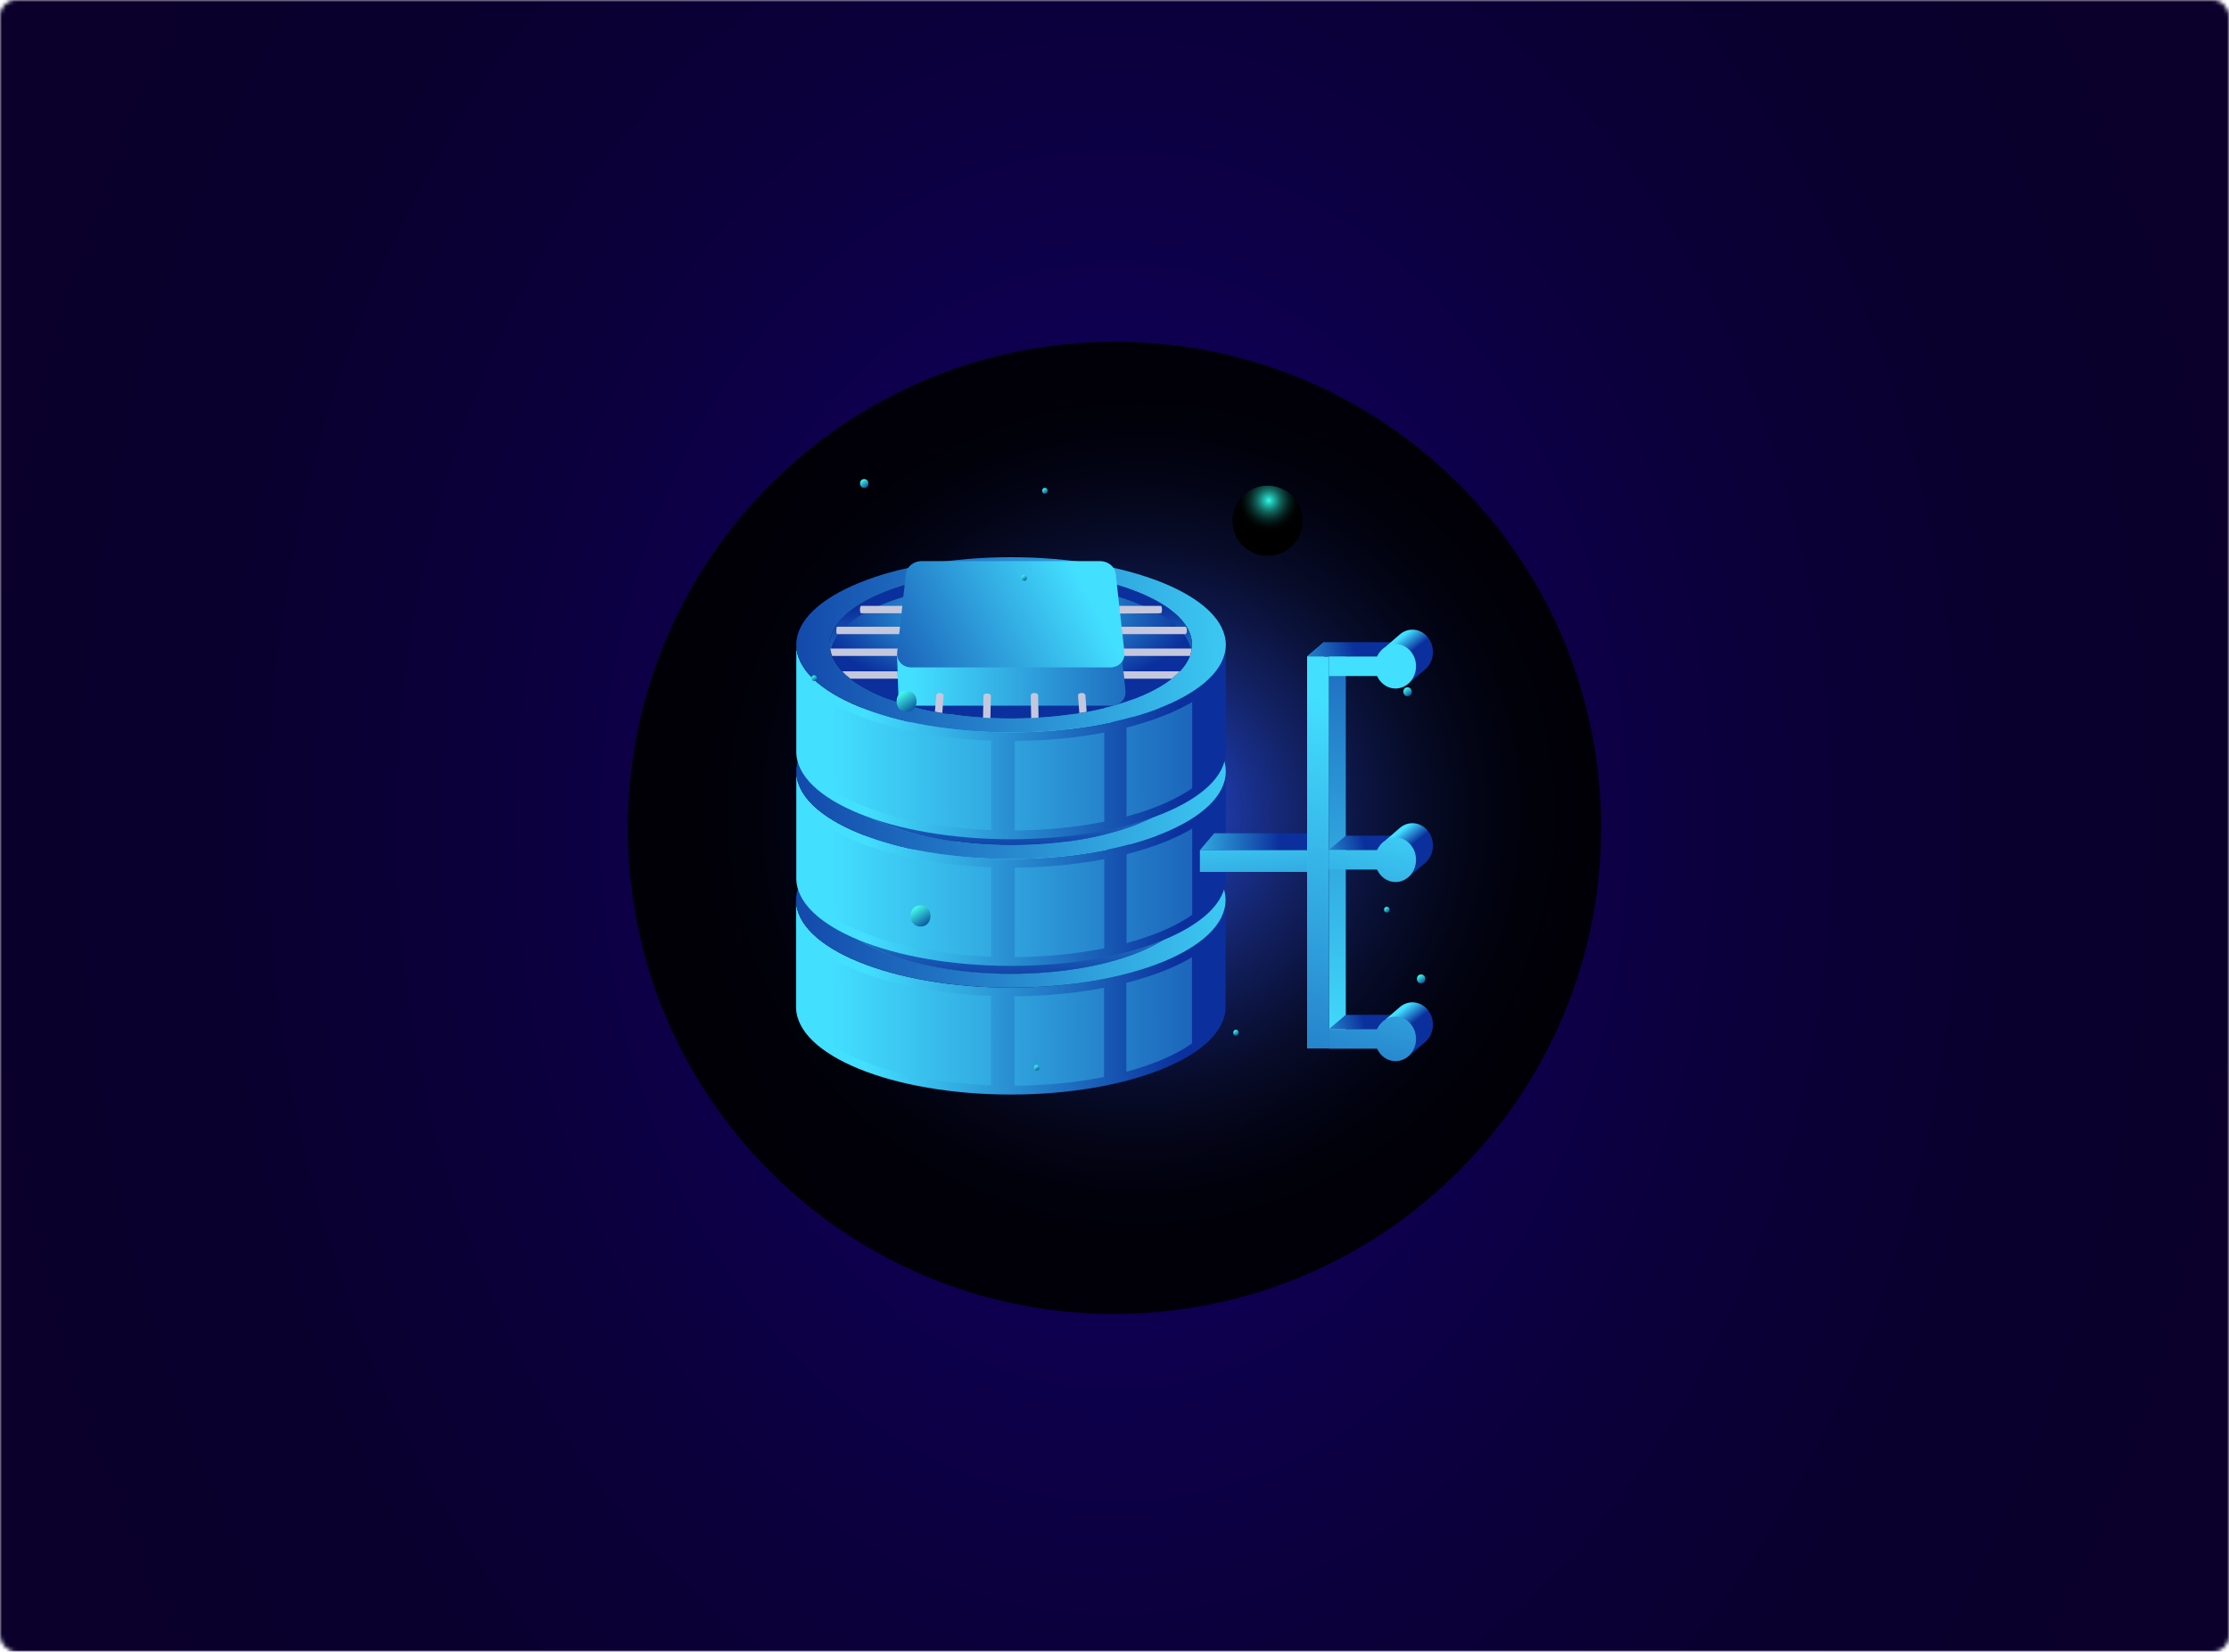 <svg width="560" height="415" viewBox="0 0 560 415" fill="none" xmlns="http://www.w3.org/2000/svg">
<mask id="mask0_264_481" style="mask-type:alpha" maskUnits="userSpaceOnUse" x="0" y="0" width="560" height="415">
<rect width="560" height="415" rx="4" fill="#D9D9D9"/>
</mask>
<g mask="url(#mask0_264_481)">
<path d="M560 0H0V415H560V0Z" fill="url(#paint0_radial_264_481)"/>
<path style="mix-blend-mode:screen" opacity="0.9" d="M282.778 330.105C350.28 328.506 403.756 272.541 402.222 205.105C400.687 137.668 344.723 84.296 277.222 85.895C209.72 87.494 156.244 143.459 157.778 210.895C159.313 278.332 215.277 331.704 282.778 330.105Z" fill="url(#paint1_radial_264_481)"/>
<g clip-path="url(#clip0_264_481)">
<path d="M200 226.136C200 238.282 224.154 248.133 253.95 248.133C283.746 248.133 307.901 238.287 307.901 226.136V253.007C307.901 265.154 283.746 275.004 253.95 275.004C224.154 275.004 200 265.154 200 253.002V226.131V226.136Z" fill="url(#paint2_linear_264_481)"/>
<path d="M253.95 204.138C224.154 204.138 200 213.984 200 226.136C200 238.287 224.154 248.133 253.95 248.133C283.746 248.133 307.901 238.287 307.901 226.136C307.901 213.984 283.746 204.138 253.95 204.138ZM253.95 244.671C228.844 244.671 208.49 236.37 208.49 226.136C208.49 215.901 228.844 207.6 253.95 207.6C279.057 207.6 299.411 215.901 299.411 226.136C299.411 236.37 279.057 244.671 253.95 244.671Z" fill="url(#paint3_linear_264_481)"/>
<path d="M253.95 244.671C279.058 244.671 299.411 236.372 299.411 226.136C299.411 215.899 279.058 207.6 253.95 207.6C228.843 207.6 208.49 215.899 208.49 226.136C208.49 236.372 228.843 244.671 253.95 244.671Z" fill="url(#paint4_linear_264_481)"/>
<path d="M253.95 244.671C279.058 244.671 299.411 236.372 299.411 226.136C299.411 215.899 279.058 207.6 253.95 207.6C228.843 207.6 208.49 215.899 208.49 226.136C208.49 236.372 228.843 244.671 253.95 244.671Z" fill="url(#paint5_linear_264_481)"/>
<path d="M299.411 226.136C299.411 226.622 299.362 227.105 299.277 227.578C297.471 218.018 277.863 210.486 253.95 210.486C230.037 210.486 210.434 218.018 208.624 227.578C208.534 227.105 208.49 226.618 208.49 226.136C208.49 215.896 228.844 207.6 253.95 207.6C279.057 207.6 299.411 215.901 299.411 226.136Z" fill="url(#paint6_linear_264_481)"/>
<path d="M248.966 250.233C236.153 249.764 224.226 247.494 214.972 243.724C212.406 242.678 210.112 241.539 208.096 240.324V261.937C210.354 263.59 213.224 265.145 216.63 266.534C225.384 270.104 236.721 272.257 248.966 272.717V250.237V250.233Z" fill="url(#paint7_linear_264_481)"/>
<path d="M277.371 248.191C270.393 249.531 262.762 250.264 254.862 250.318V272.798C262.806 272.744 270.451 271.98 277.371 270.591V248.191Z" fill="url(#paint8_linear_264_481)"/>
<path d="M292.929 243.719C289.88 244.961 286.536 246.038 282.973 246.945V269.282C285.928 268.486 288.713 267.571 291.266 266.525C294.507 265.203 297.256 263.733 299.465 262.169V240.521C297.529 241.66 295.347 242.732 292.924 243.719H292.929Z" fill="url(#paint9_linear_264_481)"/>
<path d="M200.058 193.81C200.058 205.956 224.212 215.807 254.008 215.807C283.804 215.807 307.959 205.961 307.959 193.81V220.681C307.959 232.828 283.804 242.678 254.008 242.678C224.212 242.678 200.058 232.828 200.058 220.677V193.805V193.81Z" fill="url(#paint10_linear_264_481)"/>
<path d="M254.004 171.812C224.212 171.812 200.058 181.658 200.058 193.81C200.058 205.961 224.212 215.807 254.008 215.807C283.804 215.807 307.959 205.961 307.959 193.81C307.959 181.658 283.804 171.812 254.008 171.812H254.004ZM254.004 212.345C228.897 212.345 208.543 204.044 208.543 193.81C208.543 183.575 228.897 175.274 254.004 175.274C279.11 175.274 299.465 183.575 299.465 193.81C299.465 204.044 279.11 212.345 254.004 212.345Z" fill="url(#paint11_linear_264_481)"/>
<path d="M254.004 212.345C279.111 212.345 299.465 204.046 299.465 193.81C299.465 183.573 279.111 175.274 254.004 175.274C228.897 175.274 208.543 183.573 208.543 193.81C208.543 204.046 228.897 212.345 254.004 212.345Z" fill="url(#paint12_linear_264_481)"/>
<path d="M254.004 212.345C279.111 212.345 299.465 204.046 299.465 193.81C299.465 183.573 279.111 175.274 254.004 175.274C228.897 175.274 208.543 183.573 208.543 193.81C208.543 204.046 228.897 212.345 254.004 212.345Z" fill="url(#paint13_linear_264_481)"/>
<path d="M299.469 193.81C299.469 194.297 299.42 194.779 299.335 195.253C297.529 185.692 277.921 178.16 254.008 178.16C230.096 178.16 210.488 185.692 208.682 195.253C208.592 194.779 208.548 194.292 208.548 193.81C208.548 183.57 228.902 175.274 254.008 175.274C279.115 175.274 299.469 183.575 299.469 193.81Z" fill="url(#paint14_linear_264_481)"/>
<path d="M249.024 217.902C236.211 217.433 224.284 215.164 215.03 211.393C212.464 210.348 210.17 209.209 208.154 207.994V229.607C210.412 231.26 213.277 232.814 216.688 234.204C225.442 237.773 236.779 239.927 249.024 240.387V217.907V217.902Z" fill="url(#paint15_linear_264_481)"/>
<path d="M277.425 215.865C270.446 217.205 262.815 217.938 254.916 217.992V240.472C262.86 240.418 270.505 239.654 277.425 238.265V215.865Z" fill="url(#paint16_linear_264_481)"/>
<path d="M292.982 211.393C289.934 212.635 286.59 213.712 283.027 214.619V236.956C285.982 236.16 288.767 235.245 291.319 234.199C294.56 232.877 297.31 231.407 299.518 229.844V208.195C297.583 209.334 295.401 210.406 292.978 211.393H292.982Z" fill="url(#paint17_linear_264_481)"/>
<path d="M200.058 161.997C200.058 174.144 224.212 183.995 254.008 183.995C283.804 183.995 307.959 174.149 307.959 161.997V188.869C307.959 201.015 283.804 210.866 254.008 210.866C224.212 210.866 200.058 201.015 200.058 188.869V161.997Z" fill="url(#paint18_linear_264_481)"/>
<path d="M254.004 140C224.212 140 200.058 149.846 200.058 161.997C200.058 174.149 224.212 183.995 254.008 183.995C283.804 183.995 307.959 174.149 307.959 161.997C307.959 149.846 283.8 140 254.004 140ZM254.004 180.533C228.897 180.533 208.543 172.232 208.543 161.997C208.543 151.763 228.897 143.462 254.004 143.462C279.11 143.462 299.465 151.763 299.465 161.997C299.465 172.232 279.11 180.533 254.004 180.533Z" fill="url(#paint19_linear_264_481)"/>
<path d="M254.004 180.533C279.111 180.533 299.465 172.234 299.465 161.997C299.465 151.761 279.111 143.462 254.004 143.462C228.897 143.462 208.543 151.761 208.543 161.997C208.543 172.234 228.897 180.533 254.004 180.533Z" fill="url(#paint20_radial_264_481)"/>
<path d="M299.469 161.998C299.469 162.484 299.42 162.967 299.335 163.44C297.529 153.88 277.921 146.348 254.008 146.348C230.096 146.348 210.488 153.88 208.682 163.445C208.592 162.971 208.548 162.484 208.548 162.002C208.548 151.763 228.902 143.467 254.008 143.467C279.115 143.467 299.469 151.767 299.469 162.002V161.998Z" fill="url(#paint21_linear_264_481)"/>
<path d="M249.024 186.094C236.211 185.625 224.284 183.356 215.03 179.585C212.464 178.54 210.17 177.401 208.154 176.186V197.799C210.412 199.452 213.277 201.007 216.688 202.396C225.442 205.965 236.779 208.119 249.024 208.579V186.099V186.094Z" fill="url(#paint22_linear_264_481)"/>
<path d="M277.425 184.053C270.446 185.393 262.815 186.126 254.916 186.179V208.659C262.86 208.606 270.505 207.842 277.425 206.452V184.053Z" fill="url(#paint23_linear_264_481)"/>
<path d="M292.982 179.581C289.934 180.823 286.59 181.9 283.027 182.806V205.143C285.982 204.348 288.767 203.432 291.319 202.387C294.56 201.065 297.31 199.595 299.518 198.031V176.382C297.583 177.522 295.401 178.594 292.978 179.581H292.982Z" fill="url(#paint24_linear_264_481)"/>
<path d="M328.393 213.609H301.454L305.048 209.365H331.992L328.393 213.609Z" fill="url(#paint25_linear_264_481)"/>
<path d="M328.393 219.073H301.454L305.048 214.829H331.992L328.393 219.073Z" fill="url(#paint26_linear_264_481)"/>
<path d="M328.393 213.609H301.454V219.073H328.393V213.609Z" fill="url(#paint27_linear_264_481)"/>
<path d="M331.992 209.365V214.829L328.393 219.073V213.609L331.992 209.365Z" fill="url(#paint28_linear_264_481)"/>
<path d="M333.861 164.946V263.429L338.108 259.833V161.35L333.861 164.946Z" fill="url(#paint29_linear_264_481)"/>
<path d="M328.393 164.946V263.429L332.64 259.833V161.35L328.393 164.946Z" fill="url(#paint30_linear_264_481)"/>
<path d="M333.861 164.946H328.393V263.429H333.861V164.946Z" fill="url(#paint31_linear_264_481)"/>
<path d="M350.223 161.354L332.64 161.35L328.393 164.946H345.976L350.223 161.354Z" fill="url(#paint32_linear_264_481)"/>
<path d="M360 163.807C360 165.585 359.236 167.166 358.042 168.189L357.93 168.283L353.768 171.808L353.424 169.172C351.274 168.502 349.7 166.349 349.7 163.802C349.7 163.338 349.754 162.886 349.847 162.457L348.041 162.547L351.573 159.487L351.618 159.446C352.498 158.674 353.625 158.209 354.846 158.209C357.689 158.209 359.996 160.711 359.996 163.798L360 163.807Z" fill="url(#paint33_linear_264_481)"/>
<path d="M349.029 164.946H333.861V169.855H349.029V164.946Z" fill="url(#paint34_linear_264_481)"/>
<path d="M350.603 172.992C353.447 172.992 355.753 170.489 355.753 167.403C355.753 164.316 353.447 161.814 350.603 161.814C347.759 161.814 345.453 164.316 345.453 167.403C345.453 170.489 347.759 172.992 350.603 172.992Z" fill="url(#paint35_linear_264_481)"/>
<path d="M350.223 209.977H338.108L333.861 213.573H345.976L350.223 209.977Z" fill="url(#paint36_linear_264_481)"/>
<path d="M360 212.434C360 214.212 359.236 215.794 358.042 216.817L357.93 216.911L353.768 220.435L353.424 217.8C351.274 217.13 349.7 214.976 349.7 212.43C349.7 211.965 349.754 211.514 349.847 211.085L348.041 211.175L351.573 208.114L351.618 208.074C352.498 207.301 353.625 206.837 354.846 206.837C357.689 206.837 359.996 209.338 359.996 212.425L360 212.434Z" fill="url(#paint37_linear_264_481)"/>
<path d="M349.029 213.573H333.861V218.483H349.029V213.573Z" fill="url(#paint38_linear_264_481)"/>
<path d="M350.603 221.615C353.447 221.615 355.753 219.113 355.753 216.026C355.753 212.939 353.447 210.437 350.603 210.437C347.759 210.437 345.453 212.939 345.453 216.026C345.453 219.113 347.759 221.615 350.603 221.615Z" fill="url(#paint39_linear_264_481)"/>
<path d="M350.223 254.982H338.108L333.861 258.578H345.976L350.223 254.982Z" fill="url(#paint40_linear_264_481)"/>
<path d="M360 257.439C360 259.217 359.236 260.798 358.042 261.821L357.93 261.915L353.768 265.44L353.424 262.804C351.274 262.134 349.7 259.981 349.7 257.434C349.7 256.97 349.754 256.518 349.847 256.09L348.041 256.179L351.573 253.119L351.618 253.079C352.498 252.306 353.625 251.841 354.846 251.841C357.689 251.841 359.996 254.343 359.996 257.43L360 257.439Z" fill="url(#paint41_linear_264_481)"/>
<path d="M349.029 258.578H333.861V263.488H349.029V258.578Z" fill="url(#paint42_linear_264_481)"/>
<path d="M350.603 266.619C353.447 266.619 355.753 264.117 355.753 261.031C355.753 257.944 353.447 255.442 350.603 255.442C347.759 255.442 345.453 257.944 345.453 261.031C345.453 264.117 347.759 266.619 350.603 266.619Z" fill="url(#paint43_linear_264_481)"/>
<path d="M282.758 173.492L280.568 153.769C280.371 152.013 278.632 150.61 276.674 150.61H231.754C229.796 150.61 228.057 152.013 227.86 153.769L226.653 164.629L225.379 164.803L225.701 174.502C225.983 176.11 227.373 177.303 229.188 177.303H279.231C281.408 177.303 282.986 175.583 282.754 173.488L282.758 173.492Z" fill="url(#paint44_linear_264_481)"/>
<path d="M226.403 162.945L226.193 164.799H209.062C208.834 164.187 208.682 163.57 208.606 162.945H226.403Z" fill="#C5C7DD"/>
<path d="M278.972 167.684H228.929C226.752 167.684 225.174 165.964 225.406 163.869L227.597 144.146C227.793 142.39 229.532 140.987 231.49 140.987H276.41C278.368 140.987 280.107 142.39 280.304 144.146L282.495 163.869C282.727 165.96 281.153 167.684 278.972 167.684Z" fill="url(#paint45_linear_264_481)"/>
<path d="M273.013 178.839C272.405 178.956 271.792 179.063 271.166 179.166L270.835 174.712C270.835 173.916 272.682 173.916 272.682 174.712L273.008 178.839H273.013Z" fill="#C5C7DD"/>
<path d="M260.915 180.318C260.303 180.354 259.686 180.39 259.065 180.416L258.962 174.801C258.944 173.907 260.804 173.876 260.817 174.77L260.915 180.323V180.318Z" fill="#C5C7DD"/>
<path d="M248.939 174.806L248.827 180.412C248.206 180.385 247.584 180.35 246.972 180.314L247.084 174.77C247.097 174.055 248.952 174.091 248.939 174.806Z" fill="#C5C7DD"/>
<path d="M237.065 174.859L236.734 179.143C236.113 179.04 235.491 178.933 234.883 178.813L235.214 174.707C235.286 173.823 237.137 173.97 237.061 174.859H237.065Z" fill="#C5C7DD"/>
<path d="M226.698 152.232L226.492 154.086H216.358C215.951 154.086 215.951 152.232 216.358 152.232H226.698Z" fill="#C5C7DD"/>
<path d="M226.117 157.472L225.911 159.321H210.322C210.05 159.321 210.05 157.472 210.322 157.472H226.117Z" fill="#C5C7DD"/>
<path d="M225.513 168.667L225.576 170.521H213.635C212.871 169.927 212.187 169.311 211.583 168.672H225.513V168.667Z" fill="#C5C7DD"/>
<path d="M291.601 154.086L281.346 154.162L281.176 152.232H291.606C292.039 152.232 292.039 154.086 291.606 154.086H291.601Z" fill="#C5C7DD"/>
<path d="M297.806 159.326H281.927L281.73 157.472H297.806C298.307 157.472 298.307 159.326 297.806 159.326Z" fill="#C5C7DD"/>
<path d="M299.407 162.945C299.331 163.57 299.183 164.187 298.968 164.799H282.495L282.298 162.945H299.407Z" fill="#C5C7DD"/>
<path d="M296.434 168.672C295.83 169.306 295.146 169.927 294.382 170.526H282.45L282.24 168.672H296.438H296.434Z" fill="#C5C7DD"/>
</g>
<path d="M227.768 178.863C231.118 178.863 231.122 173.553 227.768 173.553C224.414 173.553 224.414 178.863 227.768 178.863Z" fill="url(#paint46_linear_264_481)"/>
<path d="M353.623 174.917C355.024 174.917 355.028 172.696 353.623 172.696C352.219 172.696 352.219 174.917 353.623 174.917Z" fill="url(#paint47_linear_264_481)"/>
<path d="M217.128 122.585C218.529 122.585 218.533 120.364 217.128 120.364C215.723 120.364 215.723 122.585 217.128 122.585Z" fill="url(#paint48_linear_264_481)"/>
<path d="M348.411 229.299C349.326 229.299 349.33 227.846 348.411 227.846C347.492 227.846 347.492 229.299 348.411 229.299Z" fill="url(#paint49_linear_264_481)"/>
<path d="M257.304 145.905C258.219 145.905 258.223 144.452 257.304 144.452C256.385 144.452 256.385 145.905 257.304 145.905Z" fill="url(#paint50_linear_264_481)"/>
<path d="M262.512 124.039C263.428 124.039 263.432 122.585 262.512 122.585C261.593 122.585 261.593 124.039 262.512 124.039Z" fill="url(#paint51_linear_264_481)"/>
<path d="M310.515 260.191C311.43 260.191 311.434 258.737 310.515 258.737C309.596 258.737 309.596 260.191 310.515 260.191Z" fill="url(#paint52_linear_264_481)"/>
<path d="M204.554 171.129C205.47 171.129 205.473 169.676 204.554 169.676C203.635 169.676 203.635 171.129 204.554 171.129Z" fill="url(#paint53_linear_264_481)"/>
<path d="M260.447 269.021C261.362 269.021 261.366 267.568 260.447 267.568C259.528 267.568 259.528 269.021 260.447 269.021Z" fill="url(#paint54_linear_264_481)"/>
<path d="M357.029 247.061C358.43 247.061 358.434 244.84 357.029 244.84C355.625 244.84 355.625 247.061 357.029 247.061Z" fill="url(#paint55_linear_264_481)"/>
<path d="M318.636 133.356C321.986 133.356 321.99 128.045 318.636 128.045C315.282 128.045 315.282 133.356 318.636 133.356Z" fill="url(#paint56_linear_264_481)"/>
<path style="mix-blend-mode:screen" d="M318.667 139.658C323.542 139.542 327.404 135.502 327.293 130.633C327.183 125.764 323.141 121.911 318.266 122.026C313.391 122.142 309.529 126.182 309.639 131.051C309.75 135.92 313.792 139.773 318.667 139.658Z" fill="url(#paint57_radial_264_481)"/>
<path d="M231.261 232.798C234.612 232.798 234.616 227.488 231.261 227.488C227.907 227.488 227.907 232.798 231.261 232.798Z" fill="url(#paint58_linear_264_481)"/>
</g>
<defs>
<radialGradient id="paint0_radial_264_481" cx="0" cy="0" r="1" gradientUnits="userSpaceOnUse" gradientTransform="translate(280 207.5) scale(292.12 384.857)">
<stop stop-color="#14007C"/>
<stop offset="0.12" stop-color="#110069"/>
<stop offset="0.33" stop-color="#0E004E"/>
<stop offset="0.55" stop-color="#0B003A"/>
<stop offset="0.77" stop-color="#0A002E"/>
<stop offset="1" stop-color="#0A002B"/>
</radialGradient>
<radialGradient id="paint1_radial_264_481" cx="0" cy="0" r="1" gradientUnits="userSpaceOnUse" gradientTransform="translate(286.644 204.281) rotate(-1.357) scale(111.645 111.065)">
<stop stop-color="#2E5FFF"/>
<stop offset="0.12" stop-color="#2348C3"/>
<stop offset="0.25" stop-color="#19358F"/>
<stop offset="0.37" stop-color="#122563"/>
<stop offset="0.5" stop-color="#0B173F"/>
<stop offset="0.62" stop-color="#060D23"/>
<stop offset="0.75" stop-color="#02050F"/>
<stop offset="0.87" stop-color="#000103"/>
<stop offset="1"/>
</radialGradient>
<linearGradient id="paint2_linear_264_481" x1="217.538" y1="250.568" x2="296.192" y2="250.568" gradientUnits="userSpaceOnUse">
<stop stop-color="#43DFFF"/>
<stop offset="1" stop-color="#0B309D"/>
</linearGradient>
<linearGradient id="paint3_linear_264_481" x1="327.025" y1="223.214" x2="178.837" y2="229.146" gradientUnits="userSpaceOnUse">
<stop stop-color="#43DFFF"/>
<stop offset="1" stop-color="#0B309D"/>
</linearGradient>
<linearGradient id="paint4_linear_264_481" x1="214.1" y1="243.183" x2="311.952" y2="201.256" gradientUnits="userSpaceOnUse">
<stop stop-color="#43DFFF"/>
<stop offset="1" stop-color="#0B309D"/>
</linearGradient>
<linearGradient id="paint5_linear_264_481" x1="253.95" y1="215.128" x2="253.95" y2="248.674" gradientUnits="userSpaceOnUse">
<stop stop-color="#43DFFF"/>
<stop offset="1" stop-color="#0B309D"/>
</linearGradient>
<linearGradient id="paint6_linear_264_481" x1="254.25" y1="250.612" x2="253.835" y2="216.598" gradientUnits="userSpaceOnUse">
<stop stop-color="#43DFFF"/>
<stop offset="1" stop-color="#0B309D"/>
</linearGradient>
<linearGradient id="paint7_linear_264_481" x1="208.767" y1="256.594" x2="339.489" y2="256.053" gradientUnits="userSpaceOnUse">
<stop stop-color="#43DFFF"/>
<stop offset="1" stop-color="#0B309D"/>
</linearGradient>
<linearGradient id="paint8_linear_264_481" x1="208.78" y1="260.731" x2="339.507" y2="260.19" gradientUnits="userSpaceOnUse">
<stop stop-color="#43DFFF"/>
<stop offset="1" stop-color="#0B309D"/>
</linearGradient>
<linearGradient id="paint9_linear_264_481" x1="208.758" y1="255.241" x2="339.485" y2="254.699" gradientUnits="userSpaceOnUse">
<stop stop-color="#43DFFF"/>
<stop offset="1" stop-color="#0B309D"/>
</linearGradient>
<linearGradient id="paint10_linear_264_481" x1="217.596" y1="218.242" x2="296.246" y2="218.242" gradientUnits="userSpaceOnUse">
<stop stop-color="#43DFFF"/>
<stop offset="1" stop-color="#0B309D"/>
</linearGradient>
<linearGradient id="paint11_linear_264_481" x1="327.079" y1="190.888" x2="178.895" y2="196.82" gradientUnits="userSpaceOnUse">
<stop stop-color="#43DFFF"/>
<stop offset="1" stop-color="#0B309D"/>
</linearGradient>
<linearGradient id="paint12_linear_264_481" x1="214.158" y1="210.857" x2="312.01" y2="168.93" gradientUnits="userSpaceOnUse">
<stop stop-color="#43DFFF"/>
<stop offset="1" stop-color="#0B309D"/>
</linearGradient>
<linearGradient id="paint13_linear_264_481" x1="254.004" y1="182.802" x2="254.004" y2="216.343" gradientUnits="userSpaceOnUse">
<stop stop-color="#43DFFF"/>
<stop offset="1" stop-color="#0B309D"/>
</linearGradient>
<linearGradient id="paint14_linear_264_481" x1="254.303" y1="218.286" x2="253.893" y2="184.272" gradientUnits="userSpaceOnUse">
<stop stop-color="#43DFFF"/>
<stop offset="1" stop-color="#0B309D"/>
</linearGradient>
<linearGradient id="paint15_linear_264_481" x1="208.82" y1="224.268" x2="339.547" y2="223.727" gradientUnits="userSpaceOnUse">
<stop stop-color="#43DFFF"/>
<stop offset="1" stop-color="#0B309D"/>
</linearGradient>
<linearGradient id="paint16_linear_264_481" x1="208.838" y1="228.405" x2="339.561" y2="227.864" gradientUnits="userSpaceOnUse">
<stop stop-color="#43DFFF"/>
<stop offset="1" stop-color="#0B309D"/>
</linearGradient>
<linearGradient id="paint17_linear_264_481" x1="208.816" y1="222.915" x2="339.538" y2="222.373" gradientUnits="userSpaceOnUse">
<stop stop-color="#43DFFF"/>
<stop offset="1" stop-color="#0B309D"/>
</linearGradient>
<linearGradient id="paint18_linear_264_481" x1="217.596" y1="186.429" x2="296.246" y2="186.429" gradientUnits="userSpaceOnUse">
<stop stop-color="#43DFFF"/>
<stop offset="1" stop-color="#0B309D"/>
</linearGradient>
<linearGradient id="paint19_linear_264_481" x1="327.079" y1="159.076" x2="178.895" y2="165.008" gradientUnits="userSpaceOnUse">
<stop stop-color="#43DFFF"/>
<stop offset="1" stop-color="#0B309D"/>
</linearGradient>
<radialGradient id="paint20_radial_264_481" cx="0" cy="0" r="1" gradientUnits="userSpaceOnUse" gradientTransform="translate(252.524 154.578) scale(47.066 20.224)">
<stop stop-color="#43DFFF"/>
<stop offset="1" stop-color="#0B309D"/>
</radialGradient>
<linearGradient id="paint21_linear_264_481" x1="254.303" y1="186.474" x2="253.893" y2="152.46" gradientUnits="userSpaceOnUse">
<stop stop-color="#43DFFF"/>
<stop offset="1" stop-color="#0B309D"/>
</linearGradient>
<linearGradient id="paint22_linear_264_481" x1="208.82" y1="192.46" x2="339.547" y2="191.915" gradientUnits="userSpaceOnUse">
<stop stop-color="#43DFFF"/>
<stop offset="1" stop-color="#0B309D"/>
</linearGradient>
<linearGradient id="paint23_linear_264_481" x1="208.838" y1="196.593" x2="339.561" y2="196.052" gradientUnits="userSpaceOnUse">
<stop stop-color="#43DFFF"/>
<stop offset="1" stop-color="#0B309D"/>
</linearGradient>
<linearGradient id="paint24_linear_264_481" x1="208.816" y1="191.107" x2="339.538" y2="190.561" gradientUnits="userSpaceOnUse">
<stop stop-color="#43DFFF"/>
<stop offset="1" stop-color="#0B309D"/>
</linearGradient>
<linearGradient id="paint25_linear_264_481" x1="292.719" y1="211.97" x2="321.473" y2="211.393" gradientUnits="userSpaceOnUse">
<stop stop-color="#43DFFF"/>
<stop offset="1" stop-color="#0B309D"/>
</linearGradient>
<linearGradient id="paint26_linear_264_481" x1="366.818" y1="216.951" x2="393.167" y2="216.951" gradientUnits="userSpaceOnUse">
<stop stop-color="#43DFFF"/>
<stop offset="1" stop-color="#0B309D"/>
</linearGradient>
<linearGradient id="paint27_linear_264_481" x1="313.77" y1="203.553" x2="318.739" y2="258.788" gradientUnits="userSpaceOnUse">
<stop stop-color="#43DFFF"/>
<stop offset="1" stop-color="#0B309D"/>
</linearGradient>
<linearGradient id="paint28_linear_264_481" x1="337.442" y1="206.975" x2="324.29" y2="220.136" gradientUnits="userSpaceOnUse">
<stop stop-color="#43DFFF"/>
<stop offset="1" stop-color="#0B309D"/>
</linearGradient>
<linearGradient id="paint29_linear_264_481" x1="335.984" y1="264.868" x2="335.984" y2="110.917" gradientUnits="userSpaceOnUse">
<stop stop-color="#43DFFF"/>
<stop offset="1" stop-color="#0B309D"/>
</linearGradient>
<linearGradient id="paint30_linear_264_481" x1="330.517" y1="-1817.06" x2="330.517" y2="-1913.39" gradientUnits="userSpaceOnUse">
<stop stop-color="#43DFFF"/>
<stop offset="1" stop-color="#0B309D"/>
</linearGradient>
<linearGradient id="paint31_linear_264_481" x1="341.336" y1="178.227" x2="296.612" y2="335.965" gradientUnits="userSpaceOnUse">
<stop stop-color="#43DFFF"/>
<stop offset="1" stop-color="#0B309D"/>
</linearGradient>
<linearGradient id="paint32_linear_264_481" x1="315.465" y1="168.891" x2="340.131" y2="162.941" gradientUnits="userSpaceOnUse">
<stop stop-color="#43DFFF"/>
<stop offset="1" stop-color="#0B309D"/>
</linearGradient>
<linearGradient id="paint33_linear_264_481" x1="351.779" y1="160.268" x2="354.557" y2="163.817" gradientUnits="userSpaceOnUse">
<stop stop-color="#43DFFF"/>
<stop offset="1" stop-color="#0B309D"/>
</linearGradient>
<linearGradient id="paint34_linear_264_481" x1="339.847" y1="173.036" x2="314.233" y2="263.363" gradientUnits="userSpaceOnUse">
<stop stop-color="#43DFFF"/>
<stop offset="1" stop-color="#0B309D"/>
</linearGradient>
<linearGradient id="paint35_linear_264_481" x1="348.323" y1="175.44" x2="322.709" y2="265.766" gradientUnits="userSpaceOnUse">
<stop stop-color="#43DFFF"/>
<stop offset="1" stop-color="#0B309D"/>
</linearGradient>
<linearGradient id="paint36_linear_264_481" x1="323.941" y1="216.133" x2="342.666" y2="211.62" gradientUnits="userSpaceOnUse">
<stop stop-color="#43DFFF"/>
<stop offset="1" stop-color="#0B309D"/>
</linearGradient>
<linearGradient id="paint37_linear_264_481" x1="351.779" y1="208.892" x2="354.557" y2="212.441" gradientUnits="userSpaceOnUse">
<stop stop-color="#43DFFF"/>
<stop offset="1" stop-color="#0B309D"/>
</linearGradient>
<linearGradient id="paint38_linear_264_481" x1="346.687" y1="197.567" x2="321.073" y2="287.898" gradientUnits="userSpaceOnUse">
<stop stop-color="#43DFFF"/>
<stop offset="1" stop-color="#0B309D"/>
</linearGradient>
<linearGradient id="paint39_linear_264_481" x1="355.163" y1="199.984" x2="329.549" y2="290.31" gradientUnits="userSpaceOnUse">
<stop stop-color="#43DFFF"/>
<stop offset="1" stop-color="#0B309D"/>
</linearGradient>
<linearGradient id="paint40_linear_264_481" x1="323.941" y1="261.138" x2="342.666" y2="256.624" gradientUnits="userSpaceOnUse">
<stop stop-color="#43DFFF"/>
<stop offset="1" stop-color="#0B309D"/>
</linearGradient>
<linearGradient id="paint41_linear_264_481" x1="351.779" y1="253.896" x2="354.557" y2="257.45" gradientUnits="userSpaceOnUse">
<stop stop-color="#43DFFF"/>
<stop offset="1" stop-color="#0B309D"/>
</linearGradient>
<linearGradient id="paint42_linear_264_481" x1="353.218" y1="219.573" x2="327.604" y2="309.9" gradientUnits="userSpaceOnUse">
<stop stop-color="#43DFFF"/>
<stop offset="1" stop-color="#0B309D"/>
</linearGradient>
<linearGradient id="paint43_linear_264_481" x1="361.694" y1="221.977" x2="336.08" y2="312.308" gradientUnits="userSpaceOnUse">
<stop stop-color="#43DFFF"/>
<stop offset="1" stop-color="#0B309D"/>
</linearGradient>
<linearGradient id="paint44_linear_264_481" x1="229.237" y1="163.954" x2="311.884" y2="163.954" gradientUnits="userSpaceOnUse">
<stop stop-color="#43DFFF"/>
<stop offset="1" stop-color="#0B309D"/>
</linearGradient>
<linearGradient id="paint45_linear_264_481" x1="271.515" y1="145.821" x2="208.29" y2="178.862" gradientUnits="userSpaceOnUse">
<stop stop-color="#43DFFF"/>
<stop offset="1" stop-color="#0B309D"/>
</linearGradient>
<linearGradient id="paint46_linear_264_481" x1="226.276" y1="174.012" x2="229.342" y2="178.347" gradientUnits="userSpaceOnUse">
<stop stop-color="#43FFEC"/>
<stop offset="1" stop-color="#0B579D"/>
</linearGradient>
<linearGradient id="paint47_linear_264_481" x1="353.003" y1="172.887" x2="354.282" y2="174.698" gradientUnits="userSpaceOnUse">
<stop stop-color="#43FFEC"/>
<stop offset="1" stop-color="#0B579D"/>
</linearGradient>
<linearGradient id="paint48_linear_264_481" x1="216.503" y1="120.559" x2="217.783" y2="122.37" gradientUnits="userSpaceOnUse">
<stop stop-color="#43FFEC"/>
<stop offset="1" stop-color="#0B579D"/>
</linearGradient>
<linearGradient id="paint49_linear_264_481" x1="348.005" y1="227.972" x2="348.843" y2="229.157" gradientUnits="userSpaceOnUse">
<stop stop-color="#43FFEC"/>
<stop offset="1" stop-color="#0B579D"/>
</linearGradient>
<linearGradient id="paint50_linear_264_481" x1="256.898" y1="144.578" x2="257.736" y2="145.763" gradientUnits="userSpaceOnUse">
<stop stop-color="#43FFEC"/>
<stop offset="1" stop-color="#0B579D"/>
</linearGradient>
<linearGradient id="paint51_linear_264_481" x1="262.103" y1="122.711" x2="262.941" y2="123.897" gradientUnits="userSpaceOnUse">
<stop stop-color="#43FFEC"/>
<stop offset="1" stop-color="#0B579D"/>
</linearGradient>
<linearGradient id="paint52_linear_264_481" x1="310.109" y1="258.863" x2="310.947" y2="260.049" gradientUnits="userSpaceOnUse">
<stop stop-color="#43FFEC"/>
<stop offset="1" stop-color="#0B579D"/>
</linearGradient>
<linearGradient id="paint53_linear_264_481" x1="204.145" y1="169.802" x2="204.987" y2="170.988" gradientUnits="userSpaceOnUse">
<stop stop-color="#43FFEC"/>
<stop offset="1" stop-color="#0B579D"/>
</linearGradient>
<linearGradient id="paint54_linear_264_481" x1="260.041" y1="267.698" x2="260.879" y2="268.883" gradientUnits="userSpaceOnUse">
<stop stop-color="#43FFEC"/>
<stop offset="1" stop-color="#0B579D"/>
</linearGradient>
<linearGradient id="paint55_linear_264_481" x1="356.405" y1="245.031" x2="357.688" y2="246.846" gradientUnits="userSpaceOnUse">
<stop stop-color="#43FFEC"/>
<stop offset="1" stop-color="#0B579D"/>
</linearGradient>
<linearGradient id="paint56_linear_264_481" x1="317.144" y1="128.504" x2="320.206" y2="132.839" gradientUnits="userSpaceOnUse">
<stop stop-color="#43FFEC"/>
<stop offset="1" stop-color="#0B579D"/>
</linearGradient>
<radialGradient id="paint57_radial_264_481" cx="0" cy="0" r="1" gradientUnits="userSpaceOnUse" gradientTransform="translate(318.754 125.729) rotate(-1.357) scale(8.06 8.018)">
<stop stop-color="#2EFFEB"/>
<stop offset="0.12" stop-color="#23C3B4"/>
<stop offset="0.25" stop-color="#198F84"/>
<stop offset="0.37" stop-color="#12635B"/>
<stop offset="0.5" stop-color="#0B3F3A"/>
<stop offset="0.62" stop-color="#062321"/>
<stop offset="0.75" stop-color="#020F0E"/>
<stop offset="0.87" stop-color="#000303"/>
<stop offset="1"/>
</radialGradient>
<linearGradient id="paint58_linear_264_481" x1="229.773" y1="227.947" x2="232.835" y2="232.282" gradientUnits="userSpaceOnUse">
<stop stop-color="#43FFEC"/>
<stop offset="1" stop-color="#0B579D"/>
</linearGradient>
<clipPath id="clip0_264_481">
<rect width="160" height="135" fill="white" transform="translate(200 140)"/>
</clipPath>
</defs>
</svg>
